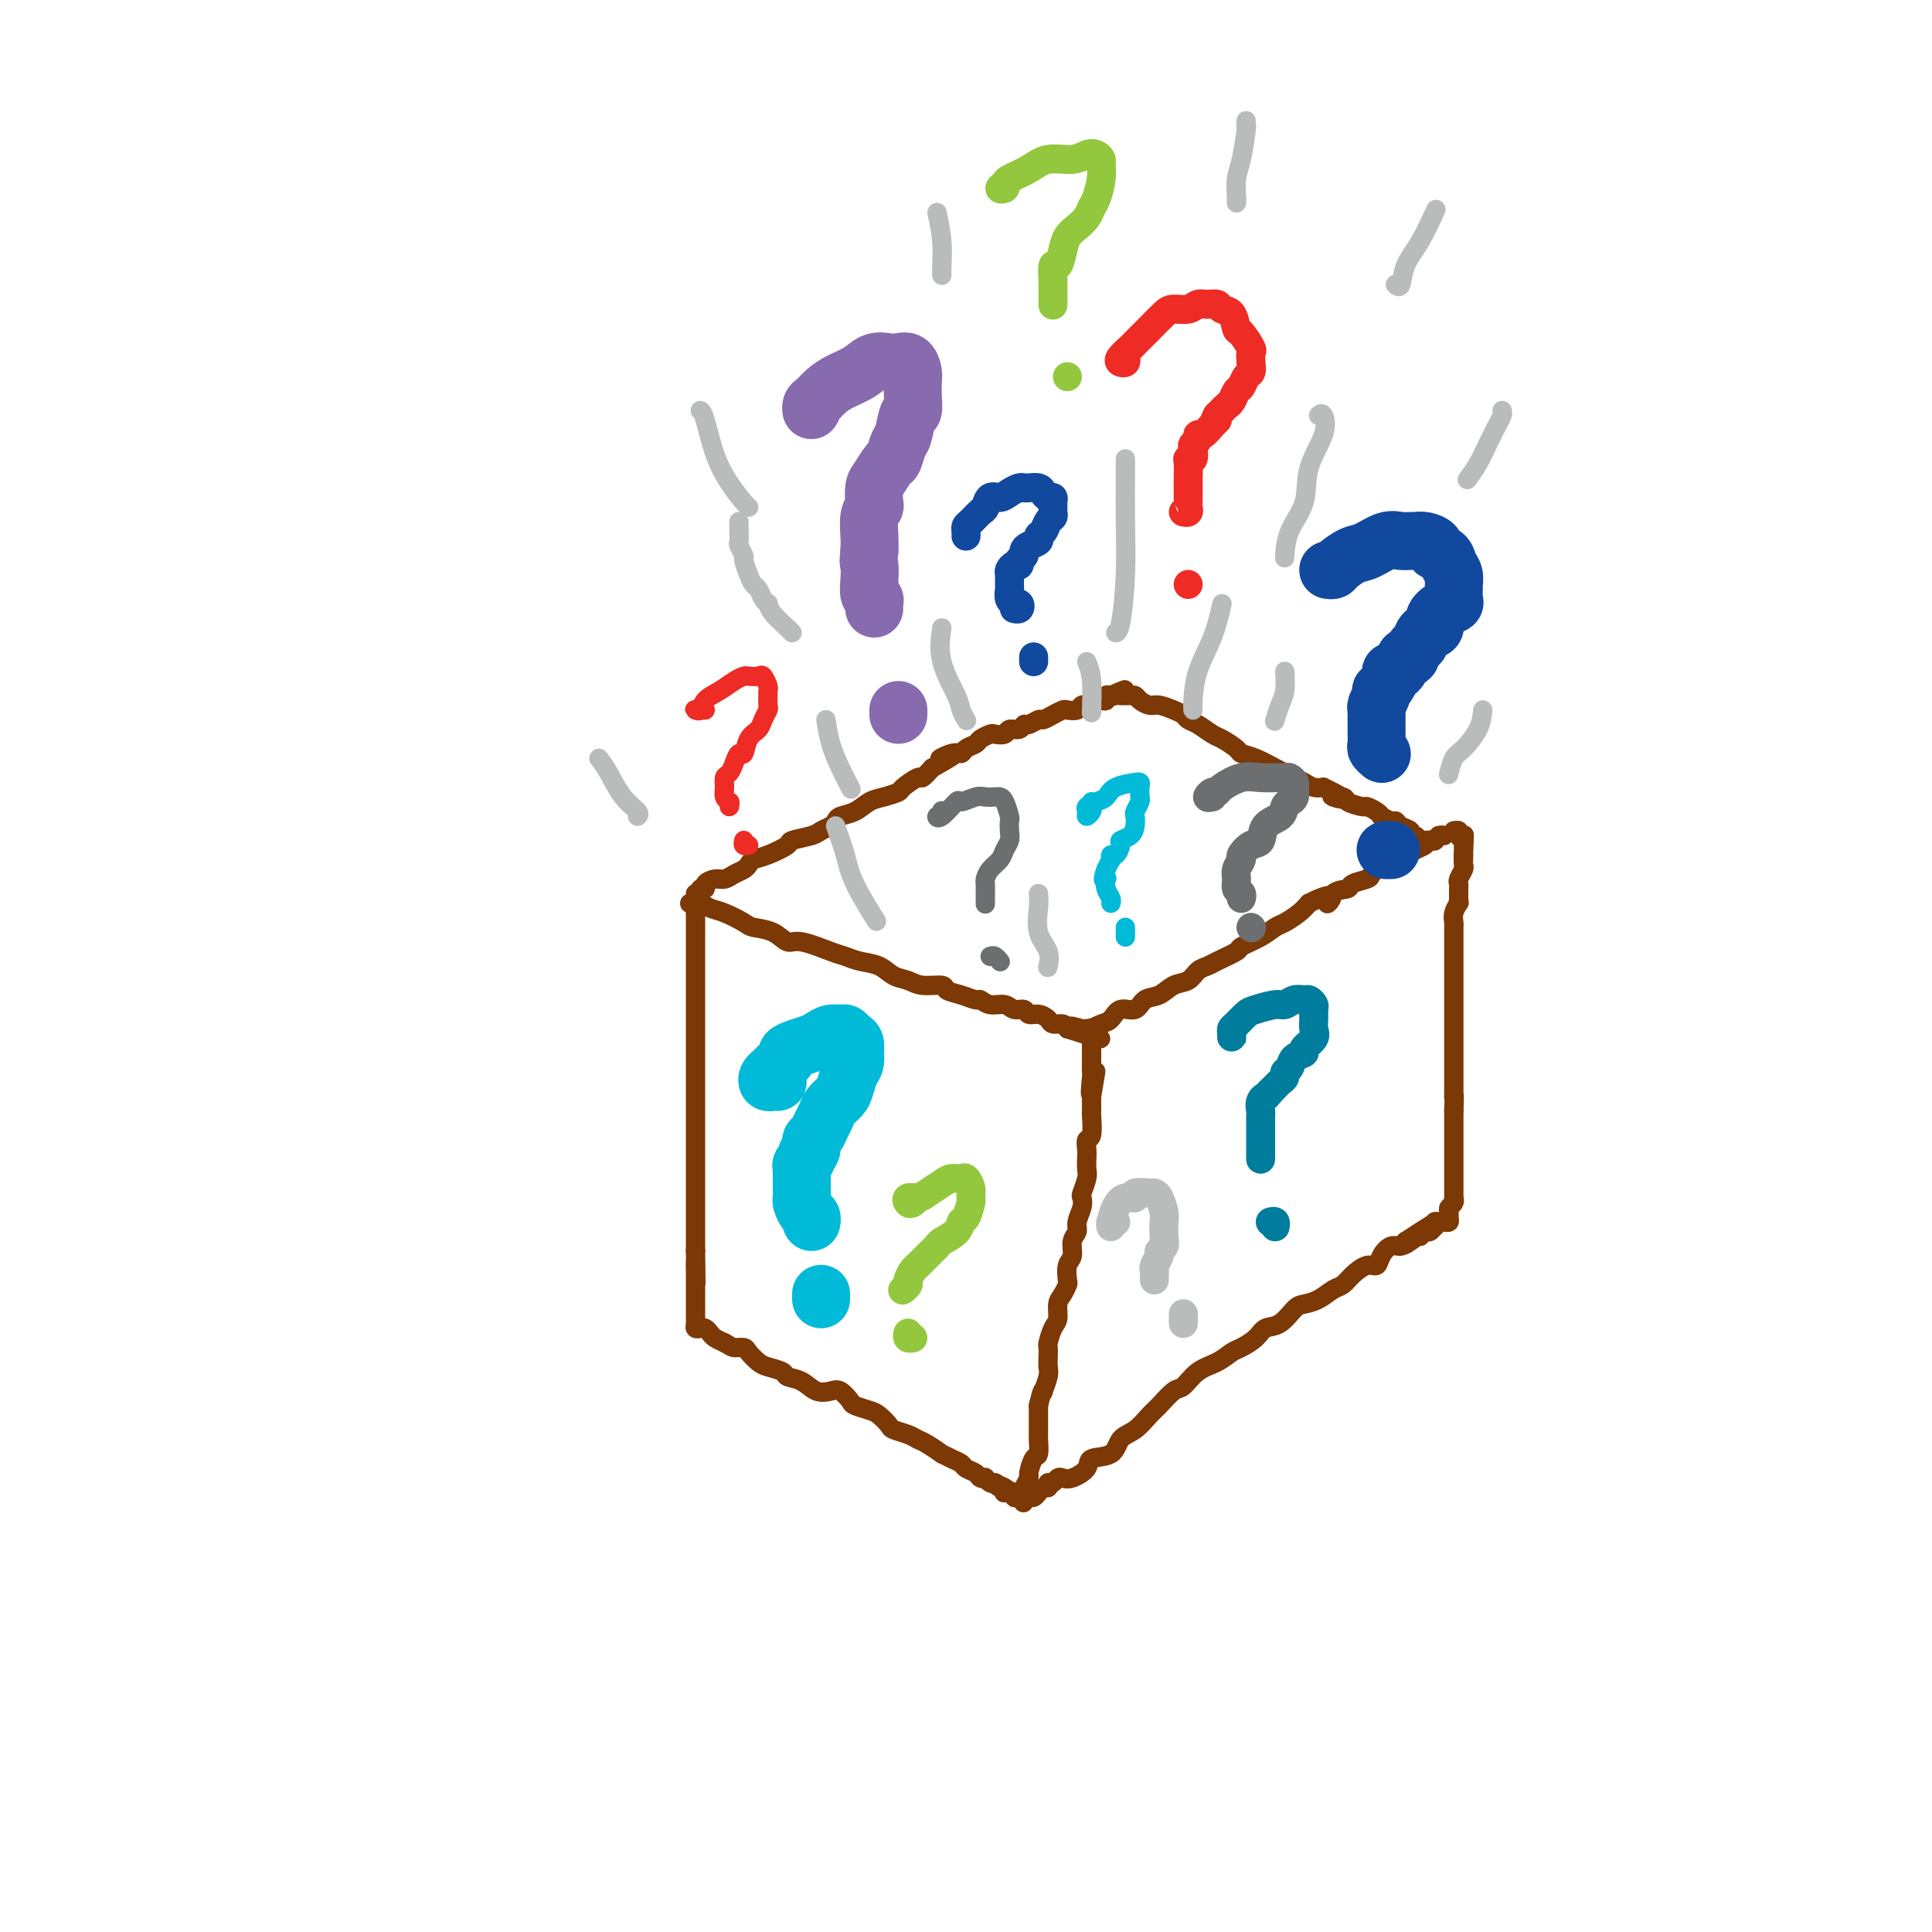 <svg viewBox='0 0 400 400' version='1.1' xmlns='http://www.w3.org/2000/svg' xmlns:xlink='http://www.w3.org/1999/xlink'><g fill='none' stroke='rgb(124,56,5)' stroke-width='4' stroke-linecap='round' stroke-linejoin='round'><path d='M143,187c0.423,-0.097 0.845,-0.194 1,0c0.155,0.194 0.041,0.678 0,1c-0.041,0.322 -0.011,0.483 0,1c0.011,0.517 0.003,1.391 0,2c-0.003,0.609 -0.001,0.952 0,2c0.001,1.048 0.000,2.802 0,4c-0.000,1.198 -0.000,1.842 0,3c0.000,1.158 0.000,2.830 0,4c-0.000,1.170 -0.000,1.839 0,3c0.000,1.161 0.000,2.815 0,4c-0.000,1.185 -0.000,1.900 0,3c0.000,1.100 0.000,2.584 0,4c-0.000,1.416 -0.000,2.762 0,4c0.000,1.238 0.000,2.367 0,3c-0.000,0.633 -0.000,0.770 0,2c0.000,1.230 0.000,3.551 0,5c-0.000,1.449 -0.000,2.025 0,3c0.000,0.975 0.000,2.350 0,4c-0.000,1.650 -0.000,3.576 0,5c0.000,1.424 0.000,2.346 0,3c-0.000,0.654 -0.000,1.041 0,2c0.000,0.959 0.000,2.489 0,4c-0.000,1.511 -0.000,3.003 0,4c0.000,0.997 0.000,1.498 0,2'/><path d='M144,259c0.155,11.721 0.041,5.024 0,3c-0.041,-2.024 -0.011,0.623 0,2c0.011,1.377 0.003,1.482 0,2c-0.003,0.518 -0.001,1.448 0,2c0.001,0.552 0.000,0.725 0,1c-0.000,0.275 0.000,0.651 0,1c-0.000,0.349 -0.001,0.672 0,1c0.001,0.328 0.003,0.663 0,1c-0.003,0.337 -0.012,0.678 0,1c0.012,0.322 0.045,0.625 0,1c-0.045,0.375 -0.167,0.821 0,1c0.167,0.179 0.625,0.089 1,0c0.375,-0.089 0.668,-0.179 1,0c0.332,0.179 0.705,0.625 1,1c0.295,0.375 0.513,0.679 1,1c0.487,0.321 1.244,0.661 2,1'/><path d='M150,278c1.269,0.699 1.441,0.947 2,1c0.559,0.053 1.506,-0.088 2,0c0.494,0.088 0.536,0.405 1,1c0.464,0.595 1.349,1.468 2,2c0.651,0.532 1.069,0.724 2,1c0.931,0.276 2.375,0.635 3,1c0.625,0.365 0.432,0.737 1,1c0.568,0.263 1.897,0.417 3,1c1.103,0.583 1.981,1.595 3,2c1.019,0.405 2.178,0.203 3,0c0.822,-0.203 1.308,-0.406 2,0c0.692,0.406 1.590,1.422 2,2c0.410,0.578 0.332,0.718 1,1c0.668,0.282 2.084,0.705 3,1c0.916,0.295 1.334,0.460 2,1c0.666,0.540 1.580,1.453 2,2c0.420,0.547 0.345,0.729 1,1c0.655,0.271 2.041,0.632 3,1c0.959,0.368 1.492,0.743 2,1c0.508,0.257 0.991,0.398 2,1c1.009,0.602 2.546,1.667 3,2c0.454,0.333 -0.173,-0.066 0,0c0.173,0.066 1.145,0.596 2,1c0.855,0.404 1.592,0.683 2,1c0.408,0.317 0.487,0.672 1,1c0.513,0.328 1.461,0.627 2,1c0.539,0.373 0.669,0.818 1,1c0.331,0.182 0.862,0.100 1,0c0.138,-0.100 -0.117,-0.219 0,0c0.117,0.219 0.605,0.777 1,1c0.395,0.223 0.698,0.112 1,0'/><path d='M206,307c8.830,4.729 2.905,2.052 1,1c-1.905,-1.052 0.212,-0.479 1,0c0.788,0.479 0.249,0.864 0,1c-0.249,0.136 -0.208,0.022 0,0c0.208,-0.022 0.581,0.048 1,0c0.419,-0.048 0.883,-0.212 1,0c0.117,0.212 -0.113,0.801 0,1c0.113,0.199 0.570,0.007 1,0c0.430,-0.007 0.832,0.169 1,0c0.168,-0.169 0.100,-0.683 0,-1c-0.100,-0.317 -0.233,-0.436 0,-1c0.233,-0.564 0.833,-1.573 1,-2c0.167,-0.427 -0.099,-0.271 0,-1c0.099,-0.729 0.562,-2.344 1,-3c0.438,-0.656 0.849,-0.354 1,-1c0.151,-0.646 0.040,-2.239 0,-3c-0.040,-0.761 -0.011,-0.688 0,-1c0.011,-0.312 0.003,-1.007 0,-2c-0.003,-0.993 -0.001,-2.284 0,-3c0.001,-0.716 0.000,-0.858 0,-1'/><path d='M215,291c0.862,-3.661 1.015,-3.312 1,-3c-0.015,0.312 -0.200,0.588 0,0c0.200,-0.588 0.785,-2.039 1,-3c0.215,-0.961 0.060,-1.430 0,-2c-0.060,-0.570 -0.026,-1.240 0,-2c0.026,-0.760 0.045,-1.611 0,-2c-0.045,-0.389 -0.153,-0.316 0,-1c0.153,-0.684 0.566,-2.124 1,-3c0.434,-0.876 0.887,-1.188 1,-2c0.113,-0.812 -0.114,-2.122 0,-3c0.114,-0.878 0.571,-1.322 1,-2c0.429,-0.678 0.832,-1.589 1,-2c0.168,-0.411 0.102,-0.323 0,-1c-0.102,-0.677 -0.238,-2.120 0,-3c0.238,-0.880 0.852,-1.198 1,-2c0.148,-0.802 -0.170,-2.089 0,-3c0.170,-0.911 0.829,-1.447 1,-2c0.171,-0.553 -0.147,-1.125 0,-2c0.147,-0.875 0.757,-2.055 1,-3c0.243,-0.945 0.118,-1.657 0,-2c-0.118,-0.343 -0.227,-0.318 0,-1c0.227,-0.682 0.792,-2.071 1,-3c0.208,-0.929 0.060,-1.398 0,-2c-0.060,-0.602 -0.030,-1.339 0,-2c0.030,-0.661 0.061,-1.247 0,-2c-0.061,-0.753 -0.212,-1.672 0,-2c0.212,-0.328 0.789,-0.063 1,-1c0.211,-0.937 0.057,-3.076 0,-4c-0.057,-0.924 -0.015,-0.633 0,-1c0.015,-0.367 0.004,-1.390 0,-2c-0.004,-0.610 -0.002,-0.805 0,-1'/><path d='M226,227c1.702,-9.955 0.456,-2.844 0,-1c-0.456,1.844 -0.122,-1.581 0,-3c0.122,-1.419 0.033,-0.832 0,-1c-0.033,-0.168 -0.009,-1.090 0,-2c0.009,-0.910 0.002,-1.806 0,-2c-0.002,-0.194 -0.001,0.316 0,0c0.001,-0.316 0.000,-1.458 0,-2c-0.000,-0.542 -0.000,-0.485 0,-1c0.000,-0.515 0.000,-1.602 0,-2c-0.000,-0.398 -0.000,-0.107 0,0c0.000,0.107 0.000,0.031 0,0c-0.000,-0.031 -0.000,-0.015 0,0'/><path d='M143,187c-0.182,0.026 -0.364,0.052 0,0c0.364,-0.052 1.275,-0.182 2,0c0.725,0.182 1.264,0.677 2,1c0.736,0.323 1.667,0.473 3,1c1.333,0.527 3.067,1.432 4,2c0.933,0.568 1.065,0.800 2,1c0.935,0.200 2.673,0.368 4,1c1.327,0.632 2.244,1.728 3,2c0.756,0.272 1.350,-0.279 3,0c1.650,0.279 4.356,1.388 6,2c1.644,0.612 2.225,0.727 3,1c0.775,0.273 1.742,0.704 3,1c1.258,0.296 2.807,0.457 4,1c1.193,0.543 2.030,1.469 3,2c0.970,0.531 2.072,0.667 3,1c0.928,0.333 1.681,0.864 3,1c1.319,0.136 3.203,-0.122 4,0c0.797,0.122 0.506,0.625 1,1c0.494,0.375 1.774,0.621 3,1c1.226,0.379 2.397,0.890 3,1c0.603,0.110 0.638,-0.182 1,0c0.362,0.182 1.052,0.837 2,1c0.948,0.163 2.155,-0.167 3,0c0.845,0.167 1.330,0.832 2,1c0.670,0.168 1.526,-0.161 2,0c0.474,0.161 0.564,0.813 1,1c0.436,0.187 1.216,-0.091 2,0c0.784,0.091 1.571,0.550 2,1c0.429,0.450 0.500,0.890 1,1c0.500,0.110 1.429,-0.112 2,0c0.571,0.112 0.786,0.556 1,1'/><path d='M221,213c12.477,4.022 4.668,1.077 2,0c-2.668,-1.077 -0.195,-0.288 1,0c1.195,0.288 1.111,0.074 1,0c-0.111,-0.074 -0.248,-0.007 0,0c0.248,0.007 0.880,-0.045 1,0c0.120,0.045 -0.273,0.186 0,0c0.273,-0.186 1.213,-0.698 2,-1c0.787,-0.302 1.421,-0.394 2,-1c0.579,-0.606 1.102,-1.724 2,-2c0.898,-0.276 2.170,0.292 3,0c0.830,-0.292 1.219,-1.444 2,-2c0.781,-0.556 1.953,-0.516 3,-1c1.047,-0.484 1.969,-1.490 3,-2c1.031,-0.510 2.172,-0.522 3,-1c0.828,-0.478 1.343,-1.423 2,-2c0.657,-0.577 1.456,-0.787 2,-1c0.544,-0.213 0.831,-0.428 2,-1c1.169,-0.572 3.218,-1.500 4,-2c0.782,-0.500 0.296,-0.571 1,-1c0.704,-0.429 2.597,-1.217 4,-2c1.403,-0.783 2.314,-1.560 3,-2c0.686,-0.440 1.146,-0.541 2,-1c0.854,-0.459 2.101,-1.274 3,-2c0.899,-0.726 1.449,-1.363 2,-2'/><path d='M271,187c6.462,-3.295 4.618,-0.532 4,0c-0.618,0.532 -0.009,-1.166 1,-2c1.009,-0.834 2.420,-0.805 3,-1c0.580,-0.195 0.330,-0.615 1,-1c0.670,-0.385 2.259,-0.734 3,-1c0.741,-0.266 0.635,-0.449 1,-1c0.365,-0.551 1.200,-1.471 2,-2c0.800,-0.529 1.566,-0.666 2,-1c0.434,-0.334 0.536,-0.864 1,-1c0.464,-0.136 1.291,0.121 2,0c0.709,-0.121 1.300,-0.620 2,-1c0.700,-0.380 1.511,-0.642 2,-1c0.489,-0.358 0.658,-0.814 1,-1c0.342,-0.186 0.859,-0.102 1,0c0.141,0.102 -0.092,0.224 0,0c0.092,-0.224 0.509,-0.792 1,-1c0.491,-0.208 1.055,-0.056 1,0c-0.055,0.056 -0.730,0.016 -1,0c-0.270,-0.016 -0.135,-0.008 0,0'/><path d='M217,307c0.330,0.110 0.660,0.220 1,0c0.340,-0.220 0.690,-0.770 1,-1c0.310,-0.230 0.580,-0.140 1,0c0.420,0.140 0.990,0.329 2,0c1.010,-0.329 2.461,-1.175 3,-2c0.539,-0.825 0.165,-1.629 1,-2c0.835,-0.371 2.880,-0.311 4,-1c1.120,-0.689 1.315,-2.129 2,-3c0.685,-0.871 1.859,-1.173 3,-2c1.141,-0.827 2.247,-2.179 3,-3c0.753,-0.821 1.153,-1.112 2,-2c0.847,-0.888 2.142,-2.374 3,-3c0.858,-0.626 1.278,-0.390 2,-1c0.722,-0.610 1.744,-2.064 3,-3c1.256,-0.936 2.744,-1.354 4,-2c1.256,-0.646 2.278,-1.519 3,-2c0.722,-0.481 1.142,-0.570 2,-1c0.858,-0.430 2.154,-1.201 3,-2c0.846,-0.799 1.240,-1.628 2,-2c0.760,-0.372 1.884,-0.289 3,-1c1.116,-0.711 2.225,-2.217 3,-3c0.775,-0.783 1.218,-0.842 2,-1c0.782,-0.158 1.904,-0.414 3,-1c1.096,-0.586 2.167,-1.500 3,-2c0.833,-0.500 1.427,-0.584 2,-1c0.573,-0.416 1.126,-1.163 2,-2c0.874,-0.837 2.069,-1.765 3,-2c0.931,-0.235 1.598,0.221 2,0c0.402,-0.221 0.541,-1.121 1,-2c0.459,-0.879 1.239,-1.737 2,-2c0.761,-0.263 1.503,0.068 2,0c0.497,-0.068 0.748,-0.534 1,-1'/><path d='M291,257c11.626,-7.670 3.692,-1.844 1,0c-2.692,1.844 -0.143,-0.295 1,-1c1.143,-0.705 0.881,0.022 1,0c0.119,-0.022 0.620,-0.794 1,-1c0.380,-0.206 0.641,0.155 1,0c0.359,-0.155 0.817,-0.826 1,-1c0.183,-0.174 0.091,0.150 0,0c-0.091,-0.150 -0.182,-0.775 0,-1c0.182,-0.225 0.638,-0.049 1,0c0.362,0.049 0.632,-0.028 1,0c0.368,0.028 0.834,0.163 1,0c0.166,-0.163 0.030,-0.623 0,-1c-0.030,-0.377 0.044,-0.672 0,-1c-0.044,-0.328 -0.208,-0.688 0,-1c0.208,-0.312 0.788,-0.577 1,-1c0.212,-0.423 0.057,-1.003 0,-1c-0.057,0.003 -0.015,0.588 0,0c0.015,-0.588 0.004,-2.350 0,-3c-0.004,-0.650 -0.001,-0.187 0,-1c0.001,-0.813 0.000,-2.903 0,-4c-0.000,-1.097 -0.000,-1.200 0,-2c0.000,-0.800 0.000,-2.297 0,-3c-0.000,-0.703 -0.000,-0.612 0,-1c0.000,-0.388 0.000,-1.254 0,-2c-0.000,-0.746 -0.000,-1.373 0,-2'/><path d='M301,230c0.155,-4.241 0.041,-3.343 0,-3c-0.041,0.343 -0.011,0.132 0,-1c0.011,-1.132 0.003,-3.186 0,-4c-0.003,-0.814 -0.001,-0.390 0,-1c0.001,-0.610 0.000,-2.255 0,-3c-0.000,-0.745 -0.000,-0.592 0,-1c0.000,-0.408 0.000,-1.379 0,-2c-0.000,-0.621 -0.000,-0.894 0,-2c0.000,-1.106 0.000,-3.045 0,-4c-0.000,-0.955 -0.000,-0.926 0,-1c0.000,-0.074 0.000,-0.251 0,-1c-0.000,-0.749 -0.000,-2.070 0,-3c0.000,-0.930 0.000,-1.470 0,-2c-0.000,-0.530 -0.000,-1.049 0,-2c0.000,-0.951 0.000,-2.334 0,-3c-0.000,-0.666 -0.001,-0.615 0,-1c0.001,-0.385 0.004,-1.207 0,-2c-0.004,-0.793 -0.015,-1.557 0,-2c0.015,-0.443 0.057,-0.566 0,-1c-0.057,-0.434 -0.211,-1.181 0,-2c0.211,-0.819 0.789,-1.711 1,-2c0.211,-0.289 0.056,0.026 0,0c-0.056,-0.026 -0.011,-0.392 0,-1c0.011,-0.608 -0.011,-1.458 0,-2c0.011,-0.542 0.056,-0.776 0,-1c-0.056,-0.224 -0.211,-0.437 0,-1c0.211,-0.563 0.789,-1.474 1,-2c0.211,-0.526 0.057,-0.667 0,-1c-0.057,-0.333 -0.015,-0.859 0,-1c0.015,-0.141 0.004,0.103 0,0c-0.004,-0.103 -0.002,-0.551 0,-1'/><path d='M303,177c0.310,-8.150 0.084,-2.025 0,0c-0.084,2.025 -0.027,-0.049 0,-1c0.027,-0.951 0.022,-0.781 0,-1c-0.022,-0.219 -0.062,-0.829 0,-1c0.062,-0.171 0.227,0.098 0,0c-0.227,-0.098 -0.844,-0.562 -1,-1c-0.156,-0.438 0.150,-0.849 0,-1c-0.150,-0.151 -0.757,-0.043 -1,0c-0.243,0.043 -0.121,0.022 0,0'/><path d='M144,185c0.456,0.119 0.913,0.238 1,0c0.087,-0.238 -0.195,-0.834 0,-1c0.195,-0.166 0.867,0.096 1,0c0.133,-0.096 -0.273,-0.551 0,-1c0.273,-0.449 1.225,-0.894 2,-1c0.775,-0.106 1.372,0.126 2,0c0.628,-0.126 1.286,-0.610 2,-1c0.714,-0.390 1.485,-0.686 2,-1c0.515,-0.314 0.775,-0.648 1,-1c0.225,-0.352 0.413,-0.724 1,-1c0.587,-0.276 1.571,-0.455 3,-1c1.429,-0.545 3.304,-1.455 4,-2c0.696,-0.545 0.214,-0.723 1,-1c0.786,-0.277 2.839,-0.652 4,-1c1.161,-0.348 1.430,-0.670 2,-1c0.570,-0.330 1.440,-0.670 2,-1c0.560,-0.330 0.810,-0.652 1,-1c0.190,-0.348 0.321,-0.724 1,-1c0.679,-0.276 1.906,-0.454 3,-1c1.094,-0.546 2.055,-1.461 3,-2c0.945,-0.539 1.873,-0.703 3,-1c1.127,-0.297 2.451,-0.726 3,-1c0.549,-0.274 0.322,-0.393 1,-1c0.678,-0.607 2.259,-1.702 3,-2c0.741,-0.298 0.640,0.201 1,0c0.360,-0.201 1.180,-1.100 2,-2'/><path d='M193,159c7.942,-4.411 3.298,-2.439 2,-2c-1.298,0.439 0.750,-0.656 2,-1c1.250,-0.344 1.701,0.062 2,0c0.299,-0.062 0.446,-0.591 1,-1c0.554,-0.409 1.514,-0.697 2,-1c0.486,-0.303 0.496,-0.621 1,-1c0.504,-0.379 1.501,-0.818 2,-1c0.499,-0.182 0.501,-0.105 1,0c0.499,0.105 1.495,0.240 2,0c0.505,-0.240 0.521,-0.853 1,-1c0.479,-0.147 1.423,0.172 2,0c0.577,-0.172 0.787,-0.833 1,-1c0.213,-0.167 0.428,0.162 1,0c0.572,-0.162 1.500,-0.814 2,-1c0.500,-0.186 0.572,0.095 1,0c0.428,-0.095 1.214,-0.565 2,-1c0.786,-0.435 1.574,-0.835 2,-1c0.426,-0.165 0.491,-0.097 1,0c0.509,0.097 1.460,0.222 2,0c0.540,-0.222 0.667,-0.790 1,-1c0.333,-0.210 0.872,-0.060 1,0c0.128,0.060 -0.155,0.030 0,0c0.155,-0.030 0.749,-0.060 1,0c0.251,0.060 0.157,0.208 0,0c-0.157,-0.208 -0.379,-0.774 0,-1c0.379,-0.226 1.359,-0.112 2,0c0.641,0.112 0.942,0.222 1,0c0.058,-0.222 -0.126,-0.778 0,-1c0.126,-0.222 0.563,-0.111 1,0'/><path d='M230,144c5.676,-2.320 1.366,-0.622 0,0c-1.366,0.622 0.212,0.166 1,0c0.788,-0.166 0.788,-0.042 1,0c0.212,0.042 0.637,0.001 1,0c0.363,-0.001 0.662,0.037 1,0c0.338,-0.037 0.713,-0.151 1,0c0.287,0.151 0.486,0.565 1,1c0.514,0.435 1.341,0.890 2,1c0.659,0.110 1.148,-0.126 2,0c0.852,0.126 2.067,0.615 3,1c0.933,0.385 1.586,0.665 2,1c0.414,0.335 0.591,0.723 1,1c0.409,0.277 1.050,0.442 2,1c0.950,0.558 2.210,1.511 3,2c0.790,0.489 1.111,0.516 2,1c0.889,0.484 2.345,1.425 3,2c0.655,0.575 0.507,0.784 1,1c0.493,0.216 1.627,0.439 3,1c1.373,0.561 2.987,1.460 4,2c1.013,0.540 1.426,0.719 2,1c0.574,0.281 1.308,0.663 2,1c0.692,0.337 1.340,0.629 2,1c0.660,0.371 1.331,0.820 2,1c0.669,0.180 1.334,0.090 2,0'/><path d='M274,163c7.142,3.404 2.998,2.414 2,2c-0.998,-0.414 1.151,-0.252 2,0c0.849,0.252 0.400,0.593 1,1c0.600,0.407 2.250,0.878 3,1c0.750,0.122 0.600,-0.107 1,0c0.400,0.107 1.350,0.550 2,1c0.650,0.450 0.999,0.908 1,1c0.001,0.092 -0.346,-0.183 0,0c0.346,0.183 1.384,0.824 2,1c0.616,0.176 0.809,-0.111 1,0c0.191,0.111 0.380,0.622 1,1c0.620,0.378 1.671,0.623 2,1c0.329,0.377 -0.066,0.886 0,1c0.066,0.114 0.591,-0.166 1,0c0.409,0.166 0.702,0.776 1,1c0.298,0.224 0.602,0.060 1,0c0.398,-0.060 0.891,-0.016 1,0c0.109,0.016 -0.167,0.004 0,0c0.167,-0.004 0.776,-0.001 1,0c0.224,0.001 0.064,0.000 0,0c-0.064,-0.000 -0.032,-0.000 0,0'/><path d='M217,307c0.081,0.455 0.162,0.911 0,1c-0.162,0.089 -0.568,-0.187 -1,0c-0.432,0.187 -0.890,0.838 -1,1c-0.110,0.162 0.128,-0.167 0,0c-0.128,0.167 -0.622,0.828 -1,1c-0.378,0.172 -0.640,-0.146 -1,0c-0.360,0.146 -0.817,0.756 -1,1c-0.183,0.244 -0.091,0.122 0,0'/></g>
<g fill='none' stroke='rgb(17,73,159)' stroke-width='6' stroke-linecap='round' stroke-linejoin='round'><path d='M200,111c0.016,-0.324 0.032,-0.649 0,-1c-0.032,-0.351 -0.111,-0.729 0,-1c0.111,-0.271 0.414,-0.436 1,-1c0.586,-0.564 1.455,-1.527 2,-2c0.545,-0.473 0.766,-0.456 1,-1c0.234,-0.544 0.483,-1.648 1,-2c0.517,-0.352 1.303,0.050 2,0c0.697,-0.050 1.304,-0.550 2,-1c0.696,-0.450 1.482,-0.850 2,-1c0.518,-0.150 0.769,-0.050 1,0c0.231,0.050 0.444,0.051 1,0c0.556,-0.051 1.455,-0.154 2,0c0.545,0.154 0.734,0.566 1,1c0.266,0.434 0.607,0.890 1,1c0.393,0.110 0.838,-0.125 1,0c0.162,0.125 0.040,0.610 0,1c-0.040,0.390 0.001,0.686 0,1c-0.001,0.314 -0.043,0.647 0,1c0.043,0.353 0.171,0.724 0,1c-0.171,0.276 -0.641,0.455 -1,1c-0.359,0.545 -0.608,1.455 -1,2c-0.392,0.545 -0.928,0.724 -1,1c-0.072,0.276 0.321,0.649 0,1c-0.321,0.351 -1.354,0.682 -2,1c-0.646,0.318 -0.905,0.624 -1,1c-0.095,0.376 -0.027,0.822 0,1c0.027,0.178 0.014,0.089 0,0'/><path d='M212,115c-1.167,1.554 -1.083,0.940 -1,1c0.083,0.060 0.166,0.794 0,1c-0.166,0.206 -0.580,-0.114 -1,0c-0.420,0.114 -0.846,0.664 -1,1c-0.154,0.336 -0.037,0.458 0,1c0.037,0.542 -0.005,1.505 0,2c0.005,0.495 0.057,0.524 0,1c-0.057,0.476 -0.225,1.399 0,2c0.225,0.601 0.841,0.879 1,1c0.159,0.121 -0.140,0.085 0,0c0.140,-0.085 0.718,-0.219 1,0c0.282,0.219 0.268,0.790 0,1c-0.268,0.210 -0.791,0.060 -1,0c-0.209,-0.060 -0.105,-0.030 0,0'/><path d='M214,137c0.000,-0.417 0.000,-0.833 0,-1c0.000,-0.167 0.000,-0.083 0,0'/></g>
<g fill='none' stroke='rgb(17,73,159)' stroke-width='12' stroke-linecap='round' stroke-linejoin='round'><path d='M275,118c0.383,0.056 0.767,0.113 1,0c0.233,-0.113 0.317,-0.394 1,-1c0.683,-0.606 1.966,-1.535 3,-2c1.034,-0.465 1.821,-0.464 3,-1c1.179,-0.536 2.752,-1.608 4,-2c1.248,-0.392 2.171,-0.102 3,0c0.829,0.102 1.565,0.016 2,0c0.435,-0.016 0.568,0.036 1,0c0.432,-0.036 1.162,-0.161 2,0c0.838,0.161 1.783,0.609 2,1c0.217,0.391 -0.296,0.725 0,1c0.296,0.275 1.400,0.492 2,1c0.600,0.508 0.696,1.306 1,2c0.304,0.694 0.815,1.285 1,2c0.185,0.715 0.044,1.553 0,2c-0.044,0.447 0.008,0.504 0,1c-0.008,0.496 -0.077,1.432 0,2c0.077,0.568 0.301,0.767 0,1c-0.301,0.233 -1.127,0.500 -2,1c-0.873,0.500 -1.792,1.232 -2,2c-0.208,0.768 0.295,1.570 0,2c-0.295,0.430 -1.388,0.486 -2,1c-0.612,0.514 -0.742,1.484 -1,2c-0.258,0.516 -0.645,0.576 -1,1c-0.355,0.424 -0.677,1.212 -1,2'/><path d='M292,136c-1.570,1.597 -0.994,0.090 -1,0c-0.006,-0.090 -0.593,1.236 -1,2c-0.407,0.764 -0.635,0.965 -1,1c-0.365,0.035 -0.869,-0.096 -1,0c-0.131,0.096 0.109,0.420 0,1c-0.109,0.580 -0.569,1.416 -1,2c-0.431,0.584 -0.833,0.917 -1,1c-0.167,0.083 -0.097,-0.082 0,0c0.097,0.082 0.222,0.411 0,1c-0.222,0.589 -0.792,1.438 -1,2c-0.208,0.562 -0.056,0.837 0,1c0.056,0.163 0.014,0.214 0,1c-0.014,0.786 0.000,2.305 0,3c-0.000,0.695 -0.014,0.564 0,1c0.014,0.436 0.056,1.437 0,2c-0.056,0.563 -0.211,0.687 0,1c0.211,0.313 0.788,0.815 1,1c0.212,0.185 0.061,0.053 0,0c-0.061,-0.053 -0.030,-0.026 0,0'/><path d='M287,176c0.533,0.000 1.067,0.000 1,0c-0.067,0.000 -0.733,0.000 -1,0c-0.267,0.000 -0.133,0.000 0,0'/></g>
<g fill='none' stroke='rgb(0,186,216)' stroke-width='12' stroke-linecap='round' stroke-linejoin='round'><path d='M161,224c-0.317,-0.023 -0.633,-0.047 -1,0c-0.367,0.047 -0.784,0.163 -1,0c-0.216,-0.163 -0.231,-0.607 0,-1c0.231,-0.393 0.708,-0.735 1,-1c0.292,-0.265 0.400,-0.452 1,-1c0.600,-0.548 1.694,-1.456 2,-2c0.306,-0.544 -0.175,-0.724 0,-1c0.175,-0.276 1.006,-0.648 2,-1c0.994,-0.352 2.150,-0.684 3,-1c0.850,-0.316 1.393,-0.617 2,-1c0.607,-0.383 1.277,-0.847 2,-1c0.723,-0.153 1.500,0.005 2,0c0.500,-0.005 0.722,-0.175 1,0c0.278,0.175 0.611,0.694 1,1c0.389,0.306 0.833,0.398 1,1c0.167,0.602 0.055,1.712 0,2c-0.055,0.288 -0.055,-0.246 0,0c0.055,0.246 0.166,1.273 0,2c-0.166,0.727 -0.608,1.153 -1,2c-0.392,0.847 -0.735,2.113 -1,3c-0.265,0.887 -0.452,1.393 -1,2c-0.548,0.607 -1.457,1.314 -2,2c-0.543,0.686 -0.720,1.349 -1,2c-0.280,0.651 -0.663,1.288 -1,2c-0.337,0.712 -0.629,1.499 -1,2c-0.371,0.501 -0.820,0.714 -1,1c-0.180,0.286 -0.090,0.643 0,1'/><path d='M168,237c-1.327,3.427 -0.145,1.496 0,1c0.145,-0.496 -0.746,0.445 -1,1c-0.254,0.555 0.128,0.725 0,1c-0.128,0.275 -0.766,0.654 -1,1c-0.234,0.346 -0.062,0.660 0,1c0.062,0.340 0.016,0.706 0,1c-0.016,0.294 -0.002,0.516 0,1c0.002,0.484 -0.010,1.229 0,2c0.010,0.771 0.041,1.569 0,2c-0.041,0.431 -0.155,0.494 0,1c0.155,0.506 0.578,1.455 1,2c0.422,0.545 0.845,0.685 1,1c0.155,0.315 0.044,0.804 0,1c-0.044,0.196 -0.022,0.098 0,0'/><path d='M170,268c0.000,-0.111 0.000,-0.222 0,0c0.000,0.222 0.000,0.778 0,1c0.000,0.222 0.000,0.111 0,0'/></g>
<g fill='none' stroke='rgb(0,186,216)' stroke-width='4' stroke-linecap='round' stroke-linejoin='round'><path d='M226,166c-0.031,0.346 -0.062,0.692 0,1c0.062,0.308 0.219,0.577 0,1c-0.219,0.423 -0.812,1.001 -1,1c-0.188,-0.001 0.030,-0.581 0,-1c-0.030,-0.419 -0.308,-0.676 0,-1c0.308,-0.324 1.203,-0.714 2,-1c0.797,-0.286 1.494,-0.469 2,-1c0.506,-0.531 0.819,-1.411 2,-2c1.181,-0.589 3.231,-0.887 4,-1c0.769,-0.113 0.259,-0.042 0,0c-0.259,0.042 -0.266,0.053 0,0c0.266,-0.053 0.804,-0.170 1,0c0.196,0.170 0.049,0.627 0,1c-0.049,0.373 0.001,0.663 0,1c-0.001,0.337 -0.052,0.723 0,1c0.052,0.277 0.208,0.445 0,1c-0.208,0.555 -0.782,1.497 -1,2c-0.218,0.503 -0.082,0.567 0,1c0.082,0.433 0.110,1.234 0,2c-0.110,0.766 -0.359,1.496 -1,2c-0.641,0.504 -1.675,0.780 -2,1c-0.325,0.220 0.057,0.383 0,1c-0.057,0.617 -0.554,1.687 -1,2c-0.446,0.313 -0.841,-0.133 -1,0c-0.159,0.133 -0.081,0.843 0,1c0.081,0.157 0.166,-0.241 0,0c-0.166,0.241 -0.583,1.120 -1,2'/><path d='M229,180c-1.087,2.798 -0.305,2.295 0,2c0.305,-0.295 0.134,-0.380 0,0c-0.134,0.380 -0.232,1.226 0,2c0.232,0.774 0.794,1.475 1,2c0.206,0.525 0.055,0.872 0,1c-0.055,0.128 -0.016,0.037 0,0c0.016,-0.037 0.008,-0.018 0,0'/><path d='M233,192c0.000,0.311 0.000,0.622 0,1c0.000,0.378 0.000,0.822 0,1c0.000,0.178 0.000,0.089 0,0'/></g>
<g fill='none' stroke='rgb(238,43,36)' stroke-width='4' stroke-linecap='round' stroke-linejoin='round'><path d='M146,147c-0.317,-0.003 -0.633,-0.007 -1,0c-0.367,0.007 -0.783,0.024 -1,0c-0.217,-0.024 -0.235,-0.090 0,0c0.235,0.090 0.721,0.336 1,0c0.279,-0.336 0.350,-1.253 1,-2c0.650,-0.747 1.880,-1.324 3,-2c1.120,-0.676 2.131,-1.451 3,-2c0.869,-0.549 1.596,-0.873 2,-1c0.404,-0.127 0.487,-0.059 1,0c0.513,0.059 1.458,0.109 2,0c0.542,-0.109 0.681,-0.376 1,0c0.319,0.376 0.818,1.395 1,2c0.182,0.605 0.045,0.795 0,1c-0.045,0.205 -0.000,0.425 0,1c0.000,0.575 -0.045,1.503 0,2c0.045,0.497 0.181,0.562 0,1c-0.181,0.438 -0.678,1.251 -1,2c-0.322,0.749 -0.467,1.436 -1,2c-0.533,0.564 -1.452,1.006 -2,2c-0.548,0.994 -0.725,2.542 -1,3c-0.275,0.458 -0.648,-0.173 -1,0c-0.352,0.173 -0.684,1.149 -1,2c-0.316,0.851 -0.617,1.577 -1,2c-0.383,0.423 -0.849,0.544 -1,1c-0.151,0.456 0.011,1.246 0,2c-0.011,0.754 -0.195,1.472 0,2c0.195,0.528 0.770,0.865 1,1c0.230,0.135 0.115,0.067 0,0'/><path d='M151,166c0.156,1.000 0.044,1.000 0,1c-0.044,0.000 -0.022,0.000 0,0'/><path d='M154,174c-0.111,0.422 -0.222,0.844 0,1c0.222,0.156 0.778,0.044 1,0c0.222,-0.044 0.111,-0.022 0,0'/></g>
<g fill='none' stroke='rgb(238,43,36)' stroke-width='6' stroke-linecap='round' stroke-linejoin='round'><path d='M233,74c0.098,0.408 0.196,0.815 0,1c-0.196,0.185 -0.685,0.146 -1,0c-0.315,-0.146 -0.456,-0.399 0,-1c0.456,-0.601 1.511,-1.548 2,-2c0.489,-0.452 0.414,-0.407 1,-1c0.586,-0.593 1.834,-1.823 3,-3c1.166,-1.177 2.252,-2.301 3,-3c0.748,-0.699 1.160,-0.973 2,-1c0.840,-0.027 2.108,0.192 3,0c0.892,-0.192 1.409,-0.797 2,-1c0.591,-0.203 1.258,-0.005 2,0c0.742,0.005 1.560,-0.184 2,0c0.440,0.184 0.504,0.739 1,1c0.496,0.261 1.425,0.226 2,1c0.575,0.774 0.795,2.357 1,3c0.205,0.643 0.396,0.347 1,1c0.604,0.653 1.623,2.254 2,3c0.377,0.746 0.112,0.638 0,1c-0.112,0.362 -0.071,1.195 0,2c0.071,0.805 0.174,1.581 0,2c-0.174,0.419 -0.624,0.479 -1,1c-0.376,0.521 -0.678,1.501 -1,2c-0.322,0.499 -0.664,0.515 -1,1c-0.336,0.485 -0.667,1.439 -1,2c-0.333,0.561 -0.666,0.728 -1,1c-0.334,0.272 -0.667,0.649 -1,1c-0.333,0.351 -0.667,0.675 -1,1'/><path d='M252,86c-1.050,1.901 -0.175,1.153 0,1c0.175,-0.153 -0.349,0.288 -1,1c-0.651,0.712 -1.429,1.695 -2,2c-0.571,0.305 -0.937,-0.068 -1,0c-0.063,0.068 0.175,0.578 0,1c-0.175,0.422 -0.765,0.755 -1,1c-0.235,0.245 -0.116,0.403 0,1c0.116,0.597 0.227,1.635 0,2c-0.227,0.365 -0.793,0.057 -1,0c-0.207,-0.057 -0.056,0.138 0,1c0.056,0.862 0.015,2.392 0,3c-0.015,0.608 -0.004,0.295 0,1c0.004,0.705 0.002,2.427 0,3c-0.002,0.573 -0.004,-0.004 0,0c0.004,0.004 0.015,0.590 0,1c-0.015,0.410 -0.056,0.646 0,1c0.056,0.354 0.207,0.826 0,1c-0.207,0.174 -0.774,0.050 -1,0c-0.226,-0.050 -0.113,-0.025 0,0'/><path d='M246,121c0.000,0.000 0.000,0.000 0,0c0.000,0.000 0.000,0.000 0,0'/></g>
<g fill='none' stroke='rgb(136,106,174)' stroke-width='12' stroke-linecap='round' stroke-linejoin='round'><path d='M169,83c-0.428,0.284 -0.855,0.568 -1,1c-0.145,0.432 -0.006,1.014 0,1c0.006,-0.014 -0.119,-0.622 0,-1c0.119,-0.378 0.482,-0.525 1,-1c0.518,-0.475 1.192,-1.276 2,-2c0.808,-0.724 1.749,-1.370 3,-2c1.251,-0.630 2.811,-1.242 4,-2c1.189,-0.758 2.007,-1.661 3,-2c0.993,-0.339 2.161,-0.114 3,0c0.839,0.114 1.349,0.116 2,0c0.651,-0.116 1.443,-0.349 2,0c0.557,0.349 0.878,1.281 1,2c0.122,0.719 0.044,1.226 0,2c-0.044,0.774 -0.053,1.816 0,3c0.053,1.184 0.169,2.510 0,3c-0.169,0.490 -0.622,0.143 -1,1c-0.378,0.857 -0.682,2.919 -1,4c-0.318,1.081 -0.649,1.180 -1,2c-0.351,0.820 -0.721,2.360 -1,3c-0.279,0.640 -0.466,0.381 -1,1c-0.534,0.619 -1.415,2.118 -2,3c-0.585,0.882 -0.875,1.149 -1,2c-0.125,0.851 -0.086,2.286 0,3c0.086,0.714 0.219,0.707 0,1c-0.219,0.293 -0.790,0.887 -1,2c-0.210,1.113 -0.060,2.747 0,4c0.060,1.253 0.030,2.127 0,3'/><path d='M180,114c-0.314,2.863 -0.098,2.521 0,3c0.098,0.479 0.079,1.778 0,3c-0.079,1.222 -0.217,2.366 0,3c0.217,0.634 0.790,0.758 1,1c0.210,0.242 0.056,0.604 0,1c-0.056,0.396 -0.016,0.828 0,1c0.016,0.172 0.008,0.086 0,0'/><path d='M186,147c0.000,0.417 0.000,0.833 0,1c0.000,0.167 0.000,0.083 0,0'/></g>
<g fill='none' stroke='rgb(109,110,112)' stroke-width='4' stroke-linecap='round' stroke-linejoin='round'><path d='M195,168c-0.032,-0.120 -0.064,-0.240 0,0c0.064,0.240 0.225,0.840 0,1c-0.225,0.160 -0.835,-0.118 -1,0c-0.165,0.118 0.115,0.634 1,0c0.885,-0.634 2.373,-2.419 3,-3c0.627,-0.581 0.392,0.040 1,0c0.608,-0.040 2.061,-0.742 3,-1c0.939,-0.258 1.366,-0.073 2,0c0.634,0.073 1.476,0.032 2,0c0.524,-0.032 0.729,-0.055 1,0c0.271,0.055 0.610,0.189 1,1c0.390,0.811 0.833,2.300 1,3c0.167,0.700 0.057,0.610 0,1c-0.057,0.390 -0.060,1.259 0,2c0.060,0.741 0.184,1.354 0,2c-0.184,0.646 -0.676,1.324 -1,2c-0.324,0.676 -0.479,1.349 -1,2c-0.521,0.651 -1.408,1.278 -2,2c-0.592,0.722 -0.891,1.538 -1,2c-0.109,0.462 -0.029,0.569 0,1c0.029,0.431 0.008,1.187 0,2c-0.008,0.813 -0.002,1.682 0,2c0.002,0.318 0.001,0.086 0,0c-0.001,-0.086 -0.000,-0.024 0,0c0.000,0.024 0.000,0.012 0,0'/><path d='M205,198c0.311,-0.111 0.622,-0.222 1,0c0.378,0.222 0.822,0.778 1,1c0.178,0.222 0.089,0.111 0,0'/></g>
<g fill='none' stroke='rgb(109,110,112)' stroke-width='6' stroke-linecap='round' stroke-linejoin='round'><path d='M251,165c-0.507,0.117 -1.013,0.234 -1,0c0.013,-0.234 0.547,-0.819 1,-1c0.453,-0.181 0.825,0.043 1,0c0.175,-0.043 0.151,-0.351 1,-1c0.849,-0.649 2.570,-1.639 4,-2c1.430,-0.361 2.569,-0.094 4,0c1.431,0.094 3.154,0.013 4,0c0.846,-0.013 0.816,0.042 1,0c0.184,-0.042 0.582,-0.180 1,0c0.418,0.180 0.855,0.677 1,1c0.145,0.323 -0.000,0.471 0,1c0.000,0.529 0.147,1.439 0,2c-0.147,0.561 -0.588,0.774 -1,1c-0.412,0.226 -0.795,0.465 -1,1c-0.205,0.535 -0.231,1.366 -1,2c-0.769,0.634 -2.282,1.072 -3,2c-0.718,0.928 -0.641,2.346 -1,3c-0.359,0.654 -1.154,0.545 -2,1c-0.846,0.455 -1.744,1.474 -2,2c-0.256,0.526 0.131,0.561 0,1c-0.131,0.439 -0.781,1.284 -1,2c-0.219,0.716 -0.006,1.302 0,2c0.006,0.698 -0.194,1.507 0,2c0.194,0.493 0.783,0.671 1,1c0.217,0.329 0.062,0.808 0,1c-0.062,0.192 -0.031,0.096 0,0'/><path d='M259,192c0.000,0.000 0.100,0.100 0.1,0.1'/></g>
<g fill='none' stroke='rgb(186,187,187)' stroke-width='4' stroke-linecap='round' stroke-linejoin='round'><path d='M173,171c0.738,2.065 1.476,4.131 2,6c0.524,1.869 0.833,3.542 2,6c1.167,2.458 3.190,5.702 4,7c0.810,1.298 0.405,0.649 0,0'/><path d='M171,149c0.256,1.667 0.512,3.333 1,5c0.488,1.667 1.208,3.333 2,5c0.792,1.667 1.655,3.333 2,4c0.345,0.667 0.173,0.333 0,0'/><path d='M195,130c-0.317,2.241 -0.635,4.482 0,7c0.635,2.518 2.222,5.314 3,7c0.778,1.686 0.748,2.262 1,3c0.252,0.738 0.786,1.640 1,2c0.214,0.360 0.107,0.180 0,0'/><path d='M225,137c0.423,1.012 0.845,2.024 1,4c0.155,1.976 0.042,4.917 0,6c-0.042,1.083 -0.012,0.310 0,0c0.012,-0.310 0.006,-0.155 0,0'/><path d='M233,95c0.006,0.928 0.012,1.856 0,4c-0.012,2.144 -0.042,5.503 0,9c0.042,3.497 0.156,7.133 0,11c-0.156,3.867 -0.580,7.964 -1,10c-0.420,2.036 -0.834,2.010 -1,2c-0.166,-0.010 -0.083,-0.005 0,0'/><path d='M253,125c-0.536,2.332 -1.072,4.663 -2,7c-0.928,2.337 -2.249,4.678 -3,7c-0.751,2.322 -0.933,4.625 -1,6c-0.067,1.375 -0.019,1.821 0,2c0.019,0.179 0.010,0.089 0,0'/><path d='M273,86c0.334,-0.287 0.668,-0.575 1,0c0.332,0.575 0.663,2.011 0,4c-0.663,1.989 -2.321,4.530 -3,7c-0.679,2.470 -0.378,4.868 -1,7c-0.622,2.132 -2.168,3.997 -3,6c-0.832,2.003 -0.952,4.144 -1,5c-0.048,0.856 -0.024,0.428 0,0'/><path d='M266,139c0.083,1.440 0.167,2.881 0,4c-0.167,1.119 -0.583,1.917 -1,3c-0.417,1.083 -0.833,2.452 -1,3c-0.167,0.548 -0.083,0.274 0,0'/><path d='M307,147c-0.136,1.274 -0.271,2.549 -1,4c-0.729,1.451 -2.051,3.080 -3,4c-0.949,0.920 -1.525,1.132 -2,2c-0.475,0.868 -0.850,2.391 -1,3c-0.150,0.609 -0.075,0.305 0,0'/><path d='M215,185c0.061,0.799 0.121,1.598 0,3c-0.121,1.402 -0.424,3.407 0,5c0.424,1.593 1.576,2.775 2,4c0.424,1.225 0.121,2.493 0,3c-0.121,0.507 -0.061,0.254 0,0'/></g>
<g fill='none' stroke='rgb(0,124,156)' stroke-width='6' stroke-linecap='round' stroke-linejoin='round'><path d='M255,214c-0.004,0.510 -0.009,1.019 0,1c0.009,-0.019 0.031,-0.568 0,-1c-0.031,-0.432 -0.114,-0.747 0,-1c0.114,-0.253 0.425,-0.445 1,-1c0.575,-0.555 1.414,-1.473 2,-2c0.586,-0.527 0.920,-0.663 2,-1c1.080,-0.337 2.905,-0.876 4,-1c1.095,-0.124 1.460,0.166 2,0c0.540,-0.166 1.255,-0.788 2,-1c0.745,-0.212 1.520,-0.012 2,0c0.480,0.012 0.664,-0.162 1,0c0.336,0.162 0.824,0.662 1,1c0.176,0.338 0.039,0.514 0,1c-0.039,0.486 0.020,1.282 0,2c-0.020,0.718 -0.117,1.357 0,2c0.117,0.643 0.449,1.289 0,2c-0.449,0.711 -1.679,1.486 -2,2c-0.321,0.514 0.269,0.768 0,1c-0.269,0.232 -1.395,0.443 -2,1c-0.605,0.557 -0.687,1.459 -1,2c-0.313,0.541 -0.857,0.722 -1,1c-0.143,0.278 0.116,0.652 0,1c-0.116,0.348 -0.608,0.671 -1,1c-0.392,0.329 -0.683,0.666 -1,1c-0.317,0.334 -0.658,0.667 -1,1'/><path d='M263,226c-1.558,1.896 -0.953,1.136 -1,1c-0.047,-0.136 -0.745,0.353 -1,1c-0.255,0.647 -0.068,1.454 0,2c0.068,0.546 0.018,0.833 0,1c-0.018,0.167 -0.005,0.216 0,1c0.005,0.784 0.001,2.305 0,3c-0.001,0.695 -0.000,0.565 0,1c0.000,0.435 0.000,1.436 0,2c-0.000,0.564 -0.000,0.690 0,1c0.000,0.310 0.000,0.803 0,1c-0.000,0.197 -0.000,0.099 0,0'/><path d='M263,253c0.422,-0.111 0.844,-0.222 1,0c0.156,0.222 0.044,0.778 0,1c-0.044,0.222 -0.022,0.111 0,0'/></g>
<g fill='none' stroke='rgb(186,187,187)' stroke-width='6' stroke-linecap='round' stroke-linejoin='round'><path d='M231,253c-0.421,-0.149 -0.843,-0.298 -1,0c-0.157,0.298 -0.051,1.042 0,1c0.051,-0.042 0.046,-0.872 0,-1c-0.046,-0.128 -0.134,0.445 0,0c0.134,-0.445 0.491,-1.909 1,-3c0.509,-1.091 1.169,-1.809 2,-2c0.831,-0.191 1.833,0.146 2,0c0.167,-0.146 -0.502,-0.775 0,-1c0.502,-0.225 2.173,-0.045 3,0c0.827,0.045 0.810,-0.045 1,0c0.190,0.045 0.588,0.225 1,1c0.412,0.775 0.838,2.144 1,3c0.162,0.856 0.058,1.198 0,2c-0.058,0.802 -0.072,2.064 0,3c0.072,0.936 0.230,1.546 0,2c-0.230,0.454 -0.846,0.751 -1,1c-0.154,0.249 0.155,0.449 0,1c-0.155,0.551 -0.774,1.454 -1,2c-0.226,0.546 -0.061,0.734 0,1c0.061,0.266 0.016,0.610 0,1c-0.016,0.390 -0.005,0.826 0,1c0.005,0.174 0.002,0.087 0,0'/><path d='M245,272c0.000,0.311 0.000,0.622 0,1c0.000,0.378 0.000,0.822 0,1c0.000,0.178 0.000,0.089 0,0'/></g>
<g fill='none' stroke='rgb(147,200,62)' stroke-width='6' stroke-linecap='round' stroke-linejoin='round'><path d='M190,248c-0.023,0.028 -0.046,0.056 0,0c0.046,-0.056 0.162,-0.197 0,0c-0.162,0.197 -0.603,0.730 -1,1c-0.397,0.270 -0.752,0.276 -1,0c-0.248,-0.276 -0.390,-0.834 0,-1c0.390,-0.166 1.313,0.061 2,0c0.687,-0.061 1.140,-0.410 2,-1c0.860,-0.590 2.129,-1.420 3,-2c0.871,-0.580 1.343,-0.908 2,-1c0.657,-0.092 1.497,0.053 2,0c0.503,-0.053 0.668,-0.305 1,0c0.332,0.305 0.832,1.166 1,2c0.168,0.834 0.006,1.641 0,2c-0.006,0.359 0.145,0.271 0,1c-0.145,0.729 -0.587,2.274 -1,3c-0.413,0.726 -0.796,0.631 -1,1c-0.204,0.369 -0.230,1.202 -1,2c-0.770,0.798 -2.286,1.561 -3,2c-0.714,0.439 -0.626,0.555 -1,1c-0.374,0.445 -1.209,1.218 -2,2c-0.791,0.782 -1.536,1.572 -2,2c-0.464,0.428 -0.646,0.493 -1,1c-0.354,0.507 -0.878,1.455 -1,2c-0.122,0.545 0.160,0.685 0,1c-0.160,0.315 -0.760,0.804 -1,1c-0.240,0.196 -0.120,0.098 0,0'/><path d='M188,276c-0.111,0.422 -0.222,0.844 0,1c0.222,0.156 0.778,0.044 1,0c0.222,-0.044 0.111,-0.022 0,0'/><path d='M208,38c0.143,0.397 0.285,0.795 0,1c-0.285,0.205 -0.998,0.219 -1,0c-0.002,-0.219 0.705,-0.671 1,-1c0.295,-0.329 0.176,-0.537 1,-1c0.824,-0.463 2.592,-1.183 4,-2c1.408,-0.817 2.458,-1.732 4,-2c1.542,-0.268 3.576,0.112 5,0c1.424,-0.112 2.239,-0.716 3,-1c0.761,-0.284 1.469,-0.248 2,0c0.531,0.248 0.885,0.710 1,1c0.115,0.290 -0.010,0.409 0,1c0.010,0.591 0.155,1.653 0,3c-0.155,1.347 -0.608,2.979 -1,4c-0.392,1.021 -0.721,1.430 -1,2c-0.279,0.570 -0.508,1.299 -1,2c-0.492,0.701 -1.246,1.372 -2,2c-0.754,0.628 -1.509,1.212 -2,2c-0.491,0.788 -0.720,1.779 -1,3c-0.280,1.221 -0.611,2.673 -1,3c-0.389,0.327 -0.836,-0.469 -1,0c-0.164,0.469 -0.044,2.203 0,3c0.044,0.797 0.012,0.657 0,1c-0.012,0.343 -0.003,1.169 0,2c0.003,0.831 0.001,1.666 0,2c-0.001,0.334 -0.000,0.167 0,0'/><path d='M221,78c0.000,0.000 0.000,0.000 0,0c0.000,0.000 0.000,0.000 0,0'/></g>
<g fill='none' stroke='rgb(186,187,187)' stroke-width='4' stroke-linecap='round' stroke-linejoin='round'><path d='M153,108c-0.009,0.634 -0.017,1.267 0,2c0.017,0.733 0.060,1.565 0,2c-0.060,0.435 -0.223,0.474 0,1c0.223,0.526 0.833,1.541 1,2c0.167,0.459 -0.110,0.364 0,1c0.110,0.636 0.608,2.003 1,3c0.392,0.997 0.679,1.625 1,2c0.321,0.375 0.675,0.498 1,1c0.325,0.502 0.619,1.385 1,2c0.381,0.615 0.848,0.964 1,1c0.152,0.036 -0.012,-0.239 0,0c0.012,0.239 0.199,0.992 1,2c0.801,1.008 2.216,2.271 3,3c0.784,0.729 0.938,0.922 1,1c0.062,0.078 0.031,0.039 0,0'/><path d='M194,44c0.423,2.030 0.845,4.060 1,6c0.155,1.940 0.042,3.792 0,5c-0.042,1.208 -0.012,1.774 0,2c0.012,0.226 0.006,0.113 0,0'/><path d='M258,25c-0.022,0.467 -0.044,0.934 0,1c0.044,0.066 0.156,-0.270 0,1c-0.156,1.270 -0.578,4.144 -1,6c-0.422,1.856 -0.845,2.693 -1,4c-0.155,1.307 -0.042,3.083 0,4c0.042,0.917 0.012,0.976 0,1c-0.012,0.024 -0.006,0.012 0,0'/><path d='M297,44c0.255,-0.560 0.509,-1.121 0,0c-0.509,1.121 -1.783,3.922 -3,6c-1.217,2.078 -2.378,3.433 -3,5c-0.622,1.567 -0.706,3.345 -1,4c-0.294,0.655 -0.798,0.187 -1,0c-0.202,-0.187 -0.101,-0.094 0,0'/><path d='M311,85c0.065,0.291 0.129,0.583 0,1c-0.129,0.417 -0.452,0.960 -1,2c-0.548,1.040 -1.322,2.578 -2,4c-0.678,1.422 -1.259,2.729 -2,4c-0.741,1.271 -1.640,2.506 -2,3c-0.360,0.494 -0.180,0.247 0,0'/><path d='M124,157c0.596,0.785 1.193,1.569 2,3c0.807,1.431 1.825,3.507 3,5c1.175,1.493 2.509,2.402 3,3c0.491,0.598 0.140,0.885 0,1c-0.140,0.115 -0.070,0.057 0,0'/><path d='M145,85c0.265,0.204 0.530,0.409 1,2c0.470,1.591 1.145,4.570 2,7c0.855,2.430 1.889,4.311 3,6c1.111,1.689 2.299,3.185 3,4c0.701,0.815 0.915,0.947 1,1c0.085,0.053 0.043,0.026 0,0'/></g>
</svg>